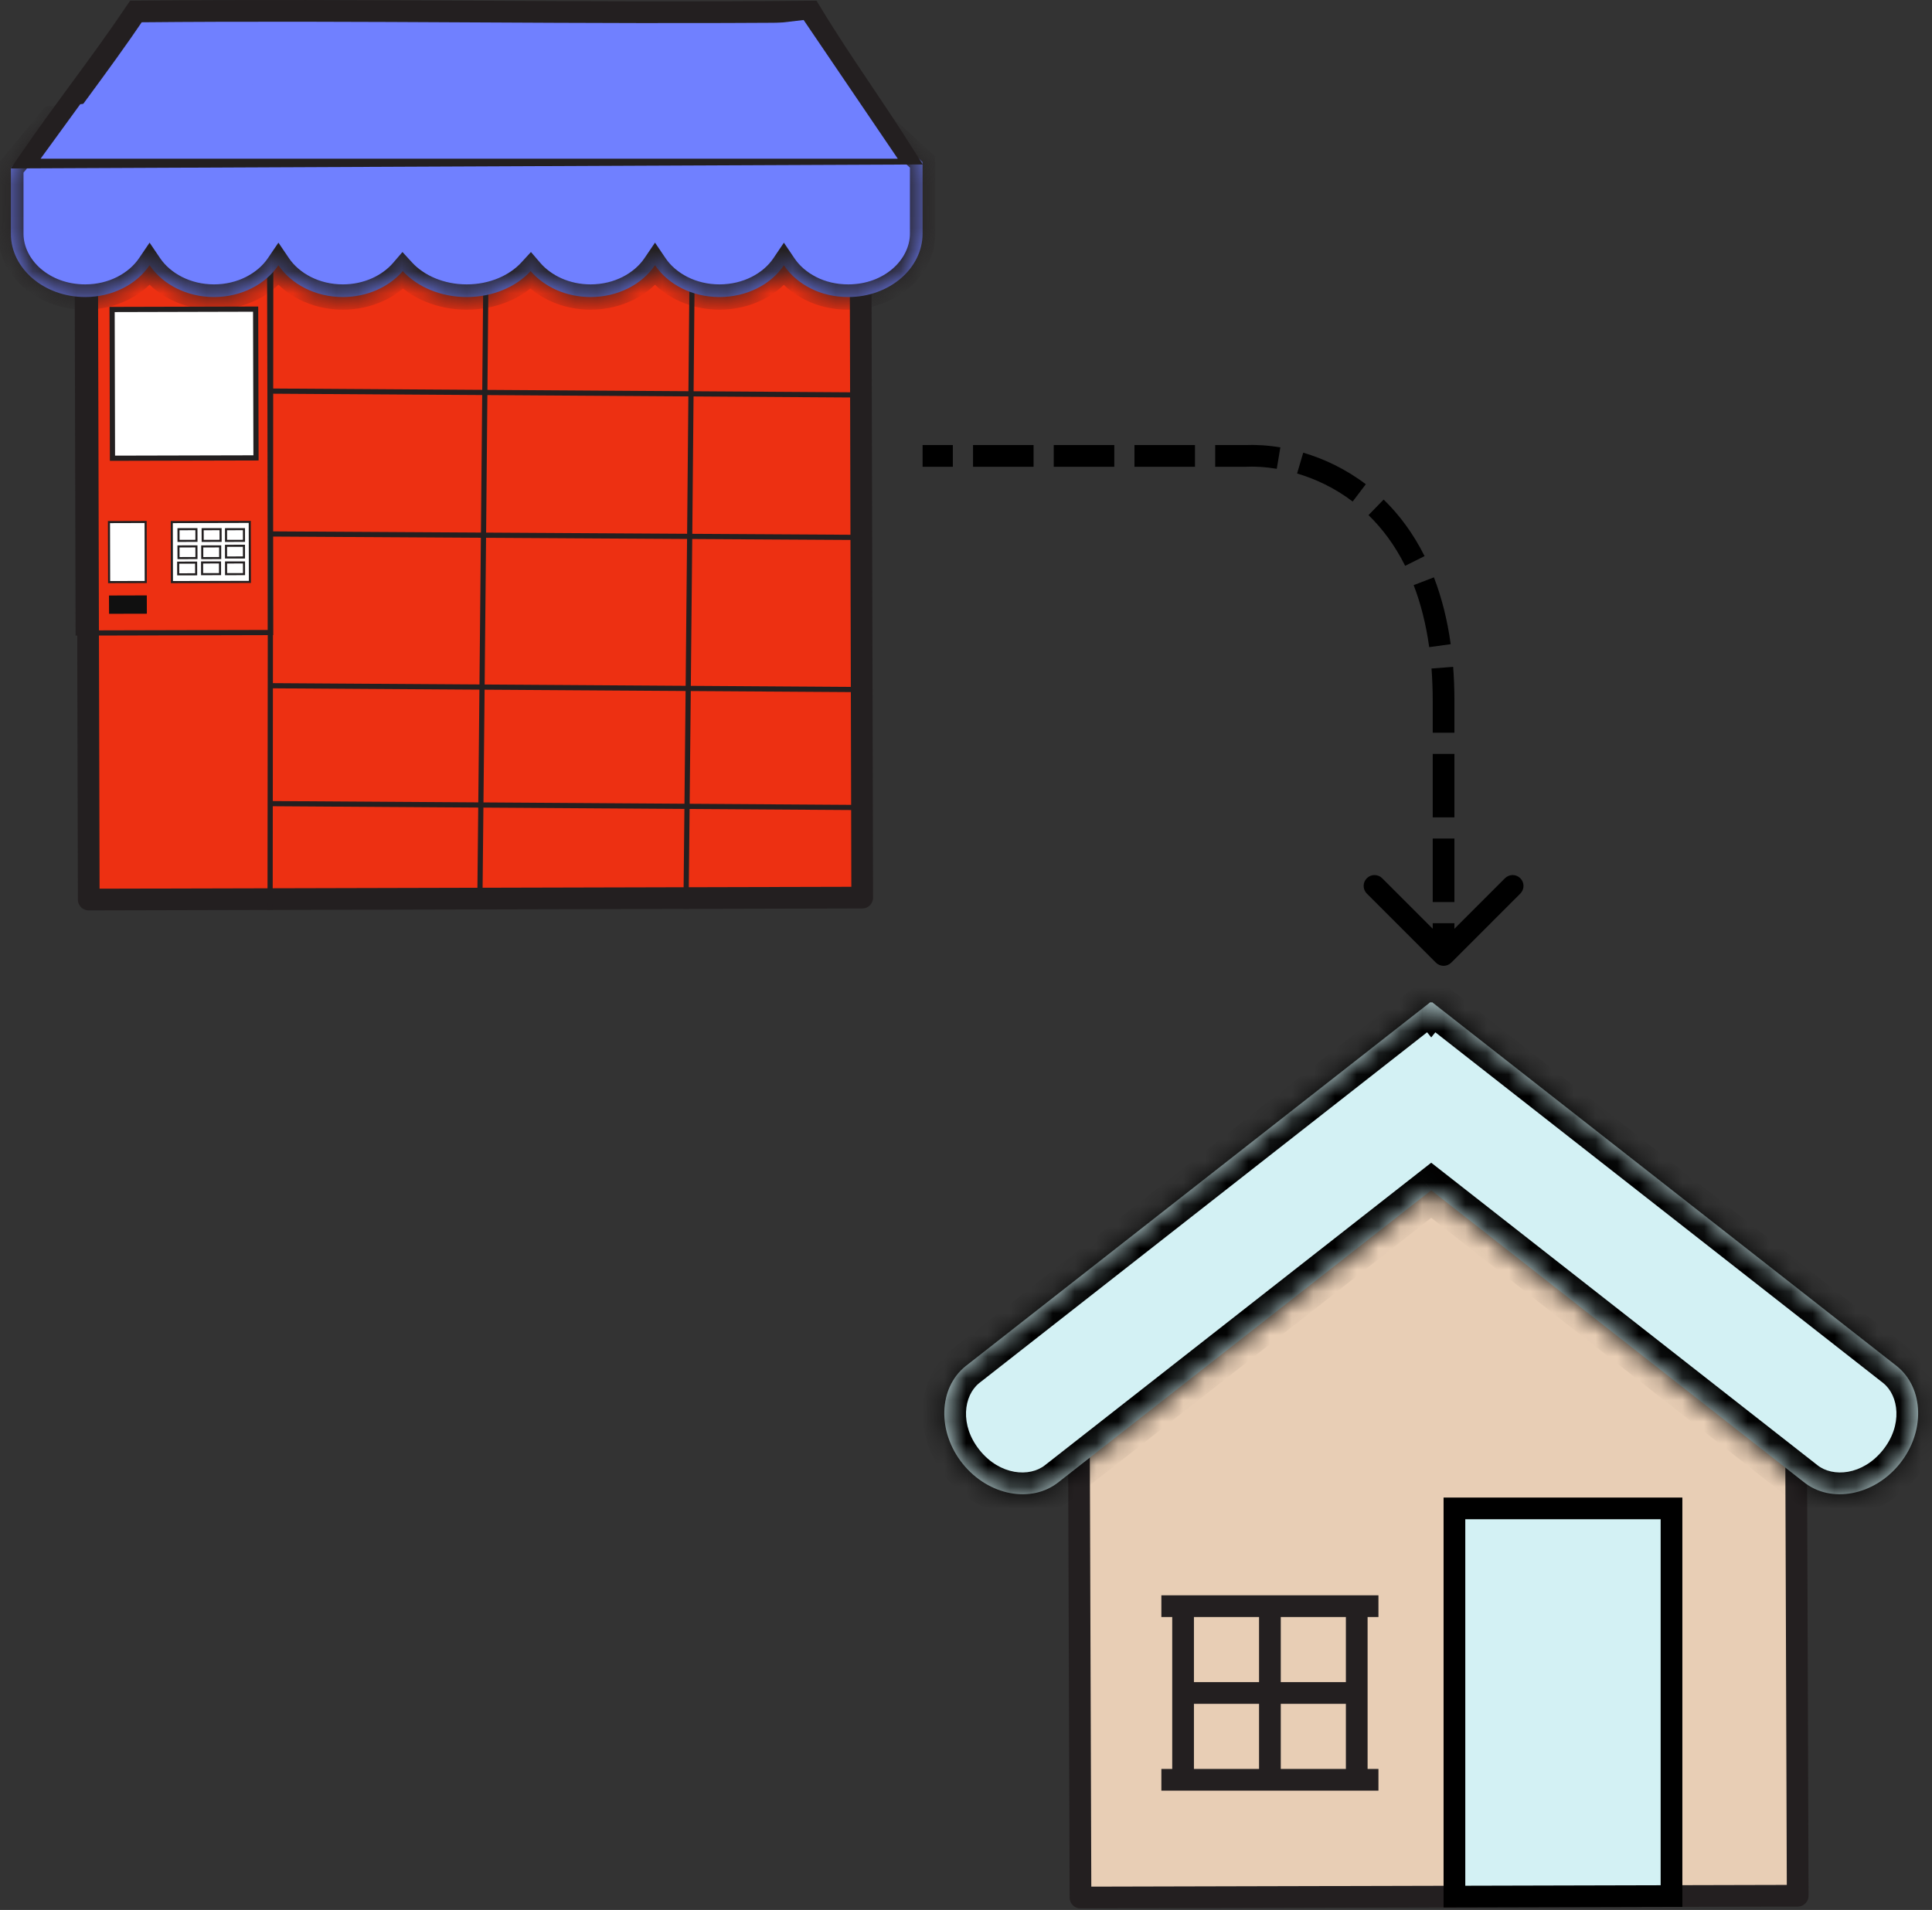 <?xml version="1.0" encoding="UTF-8"?>
<svg xmlns="http://www.w3.org/2000/svg" width="89" height="88" viewBox="0 0 89 88" fill="none">
  <rect x="0" y="0" width="89" height="88" fill="#333333" stroke="none"/>
  <path d="M66.2 48.153L82.726 62.235L82.813 87.346L49.774 87.428L49.687 61.739L66.2 48.153Z" fill="#E8CEB5" stroke="#231F20" stroke-miterlimit="10" stroke-linejoin="round"></path>
  <path d="M62.5 74.004C62.5 76.672 62.5 79.34 62.5 82.004" stroke="#231F20" stroke-miterlimit="10"></path>
  <path d="M53.5 74.004H63.5" stroke="#231F20" stroke-miterlimit="10"></path>
  <path d="M54.5 78.004H62.5" stroke="#231F20" stroke-miterlimit="10"></path>
  <path d="M53.5 82.004H63.5" stroke="#231F20" stroke-miterlimit="10"></path>
  <path d="M58.5 74.004C58.5 76.672 58.5 79.34 58.5 82.004" stroke="#231F20" stroke-miterlimit="10"></path>
  <path d="M54.5 74.004C54.5 76.672 54.5 79.336 54.5 82.004" stroke="#231F20" stroke-miterlimit="10"></path>
  <mask id="path-8-inside-1_1407_67826" fill="white">
    <path fill-rule="evenodd" clip-rule="evenodd" d="M44.477 62.949C43.225 63.959 43.169 65.979 44.352 67.447C45.536 68.916 47.522 69.29 48.774 68.281L65.931 54.842L83.088 68.281C84.34 69.29 86.326 68.916 87.51 67.447C88.693 65.979 88.637 63.959 87.385 62.949L65.961 46.168L65.931 46.206L65.901 46.168L44.477 62.949Z"></path>
  </mask>
  <path fill-rule="evenodd" clip-rule="evenodd" d="M44.477 62.949C43.225 63.959 43.169 65.979 44.352 67.447C45.536 68.916 47.522 69.29 48.774 68.281L65.931 54.842L83.088 68.281C84.34 69.29 86.326 68.916 87.51 67.447C88.693 65.979 88.637 63.959 87.385 62.949L65.961 46.168L65.931 46.206L65.901 46.168L44.477 62.949Z" fill="#D3F1F4"></path>
  <path d="M44.352 67.447L45.131 66.82H45.131L44.352 67.447ZM44.477 62.949L43.86 62.162L43.85 62.171L44.477 62.949ZM48.774 68.281L48.157 67.494L48.146 67.503L48.774 68.281ZM65.931 54.842L66.547 54.055L65.931 53.572L65.314 54.055L65.931 54.842ZM83.088 68.281L83.715 67.502L83.704 67.494L83.088 68.281ZM87.51 67.447L88.288 68.075V68.075L87.51 67.447ZM87.385 62.949L88.012 62.171L88.001 62.162L87.385 62.949ZM65.961 46.168L66.578 45.381L65.801 44.773L65.182 45.541L65.961 46.168ZM65.931 46.206L65.152 46.833L65.931 47.799L66.71 46.833L65.931 46.206ZM65.901 46.168L66.679 45.541L66.06 44.773L65.284 45.381L65.901 46.168ZM45.131 66.82C44.196 65.66 44.394 64.301 45.105 63.728L43.85 62.171C42.056 63.616 42.141 66.297 43.573 68.075L45.131 66.82ZM48.146 67.503C47.436 68.075 46.065 67.979 45.131 66.82L43.573 68.075C45.006 69.853 47.607 70.506 49.401 69.06L48.146 67.503ZM65.314 54.055L48.157 67.494L49.391 69.068L66.547 55.629L65.314 54.055ZM65.314 55.629L82.471 69.068L83.704 67.494L66.547 54.055L65.314 55.629ZM82.46 69.06C84.254 70.506 86.856 69.853 88.288 68.075L86.731 66.82C85.796 67.979 84.426 68.075 83.715 67.503L82.46 69.06ZM88.288 68.075C89.721 66.297 89.806 63.616 88.012 62.171L86.757 63.728C87.468 64.301 87.665 65.66 86.731 66.82L88.288 68.075ZM88.001 62.162L66.578 45.381L65.344 46.955L86.768 63.736L88.001 62.162ZM65.182 45.541L65.152 45.578L66.71 46.833L66.74 46.795L65.182 45.541ZM65.122 46.795L65.152 46.833L66.71 45.578L66.679 45.541L65.122 46.795ZM45.094 63.736L66.517 46.955L65.284 45.381L43.861 62.162L45.094 63.736Z" fill="black" mask="url(#path-8-inside-1_1407_67826)"></path>
  <path d="M57.373 21.006V21.506H57.385L57.396 21.506L57.373 21.006ZM66.146 44.354C66.342 44.549 66.658 44.549 66.854 44.354L70.035 41.172C70.231 40.976 70.231 40.66 70.035 40.465C69.84 40.269 69.524 40.269 69.328 40.465L66.5 43.293L63.672 40.465C63.476 40.269 63.16 40.269 62.965 40.465C62.769 40.66 62.769 40.976 62.965 41.172L66.146 44.354ZM42.5 21.506H43.894V20.506H42.5V21.506ZM44.824 21.506H47.613V20.506H44.824V21.506ZM48.542 21.506H51.331V20.506H48.542V21.506ZM52.261 21.506H55.049V20.506H52.261V21.506ZM55.979 21.506H57.373V20.506H55.979V21.506ZM57.396 21.506C57.811 21.487 58.294 21.512 58.816 21.6L58.981 20.613C58.392 20.515 57.839 20.485 57.35 20.507L57.396 21.506ZM59.752 21.816C60.596 22.065 61.483 22.478 62.313 23.108L62.918 22.311C61.981 21.601 60.983 21.137 60.035 20.857L59.752 21.816ZM63.042 23.734C63.673 24.348 64.254 25.116 64.73 26.07L65.625 25.623C65.098 24.569 64.451 23.709 63.739 23.017L63.042 23.734ZM65.122 26.96C65.441 27.787 65.688 28.734 65.838 29.817L66.829 29.68C66.669 28.527 66.403 27.505 66.055 26.601L65.122 26.96ZM65.944 30.802C65.981 31.277 66 31.775 66 32.297H67C67 31.75 66.98 31.226 66.941 30.725L65.944 30.802ZM66 32.297V33.76H67V32.297H66ZM66 34.735V37.661H67V34.735H66ZM66 38.636V41.562H67V38.636H66ZM66 42.537V44H67V42.537H66Z" fill="black"></path>
  <path d="M67 69.5H77V87.361L67 87.386V69.5Z" fill="#D3F1F4" stroke="black"></path>
  <path d="M4.088 41.447L4.001 6.589L39.632 6.5L39.719 41.358L4.088 41.447Z" fill="#ED3012" stroke="#231F20" stroke-miterlimit="10" stroke-linejoin="round"></path>
  <path d="M11.505 24.046L7.913 24.055L7.92 26.82L11.512 26.811L11.505 24.046Z" fill="white" stroke="#231F20" stroke-width="0.096" stroke-miterlimit="10"></path>
  <path d="M12.459 11.668L39.825 11.848" stroke="#231F20" stroke-width="0.239" stroke-miterlimit="10"></path>
  <path d="M12.476 18.02L39.842 18.199" stroke="#231F20" stroke-width="0.239" stroke-miterlimit="10"></path>
  <path d="M12.495 24.602L39.86 24.763" stroke="#231F20" stroke-width="0.239" stroke-miterlimit="10"></path>
  <path d="M12.406 31.594L39.771 31.773" stroke="#231F20" stroke-width="0.239" stroke-miterlimit="10"></path>
  <path d="M12.423 37.027L39.806 37.207" stroke="#231F20" stroke-width="0.239" stroke-miterlimit="10"></path>
  <path d="M11.238 24.381L10.412 24.383L10.413 24.922L11.239 24.919L11.238 24.381Z" fill="white" stroke="#231F20" stroke-width="0.096" stroke-miterlimit="10"></path>
  <path d="M11.238 25.146L10.412 25.148L10.413 25.687L11.239 25.685L11.238 25.146Z" fill="white" stroke="#231F20" stroke-width="0.096" stroke-miterlimit="10"></path>
  <path d="M10.142 25.174L9.316 25.176L9.317 25.715L10.143 25.712L10.142 25.174Z" fill="white" stroke="#231F20" stroke-width="0.096" stroke-miterlimit="10"></path>
  <path d="M9.048 25.174L8.222 25.176L8.224 25.715L9.05 25.712L9.048 25.174Z" fill="white" stroke="#231F20" stroke-width="0.096" stroke-miterlimit="10"></path>
  <path d="M9.31 26.455L10.136 26.453L10.135 25.914L9.309 25.916L9.31 26.455Z" fill="white" stroke="#231F20" stroke-width="0.096" stroke-miterlimit="10"></path>
  <path d="M10.415 26.455L11.241 26.453L11.24 25.914L10.414 25.916L10.415 26.455Z" fill="white" stroke="#231F20" stroke-width="0.096" stroke-miterlimit="10"></path>
  <path d="M8.21 26.463L9.036 26.461L9.034 25.922L8.208 25.924L8.21 26.463Z" fill="white" stroke="#231F20" stroke-width="0.096" stroke-miterlimit="10"></path>
  <path d="M10.161 24.381L9.335 24.383L9.337 24.922L10.163 24.919L10.161 24.381Z" fill="white" stroke="#231F20" stroke-width="0.096" stroke-miterlimit="10"></path>
  <path d="M9.048 24.381L8.222 24.383L8.224 24.922L9.05 24.919L9.048 24.381Z" fill="white" stroke="#231F20" stroke-width="0.096" stroke-miterlimit="10"></path>
  <path d="M5.181 21.113L5.164 14.26L11.776 14.243L11.793 21.097L5.181 21.113Z" fill="white" stroke="#231F20" stroke-width="0.239" stroke-miterlimit="10"></path>
  <path d="M12.421 11.673L3.558 11.695L3.601 29.166L12.465 29.144L12.421 11.673Z" stroke="#231F20" stroke-width="0.239" stroke-miterlimit="10"></path>
  <path d="M6.763 27.433L5.021 27.438L5.024 28.281L6.765 28.277L6.763 27.433Z" fill="#101010"></path>
  <path d="M6.708 24.05L5.02 24.055L5.027 26.82L6.714 26.816L6.708 24.05Z" fill="white" stroke="#231F20" stroke-width="0.096" stroke-miterlimit="10"></path>
  <path d="M31.942 6.016C31.834 17.974 31.727 29.933 31.601 41.873" stroke="#231F20" stroke-width="0.239" stroke-miterlimit="10"></path>
  <path d="M22.444 6.035C22.336 17.994 22.228 29.952 22.102 41.893" stroke="#231F20" stroke-width="0.239" stroke-miterlimit="10"></path>
  <path d="M12.478 6.062C12.46 18.021 12.46 29.962 12.442 41.92" stroke="#231F20" stroke-width="0.239" stroke-miterlimit="10"></path>
  <mask id="path-35-inside-2_1407_67826" fill="white">
    <path fill-rule="evenodd" clip-rule="evenodd" d="M0.5 7.742V7.829V8.004V10.766C0.5 12.375 2.038 13.686 3.924 13.686C5.19 13.686 6.299 13.095 6.891 12.221C7.484 13.095 8.593 13.686 9.858 13.686C11.124 13.686 12.233 13.095 12.826 12.221C13.418 13.095 14.527 13.686 15.793 13.686C16.924 13.686 17.93 13.214 18.554 12.49C19.22 13.214 20.293 13.686 21.499 13.686C22.706 13.686 23.779 13.214 24.445 12.49C25.069 13.214 26.074 13.686 27.206 13.686C28.472 13.686 29.581 13.095 30.174 12.22C30.766 13.095 31.875 13.686 33.141 13.686C34.409 13.686 35.52 13.101 36.111 12.224C36.406 12.661 36.828 13.027 37.334 13.283C37.846 13.546 38.441 13.686 39.076 13.686C40.962 13.686 42.5 12.372 42.5 10.76V7.466L40.327 5.469H37.313H36.565H35.652H30.629H29.718H25.151H23.782H19.217H17.847H13.282H12.369H7.348H6.435H2.386L0.5 7.742Z"></path>
  </mask>
  <path fill-rule="evenodd" clip-rule="evenodd" d="M0.5 7.742V7.829V8.004V10.766C0.5 12.375 2.038 13.686 3.924 13.686C5.19 13.686 6.299 13.095 6.891 12.221C7.484 13.095 8.593 13.686 9.858 13.686C11.124 13.686 12.233 13.095 12.826 12.221C13.418 13.095 14.527 13.686 15.793 13.686C16.924 13.686 17.93 13.214 18.554 12.49C19.22 13.214 20.293 13.686 21.499 13.686C22.706 13.686 23.779 13.214 24.445 12.49C25.069 13.214 26.074 13.686 27.206 13.686C28.472 13.686 29.581 13.095 30.174 12.22C30.766 13.095 31.875 13.686 33.141 13.686C34.409 13.686 35.52 13.101 36.111 12.224C36.406 12.661 36.828 13.027 37.334 13.283C37.846 13.546 38.441 13.686 39.076 13.686C40.962 13.686 42.5 12.372 42.5 10.76V7.466L40.327 5.469H37.313H36.565H35.652H30.629H29.718H25.151H23.782H19.217H17.847H13.282H12.369H7.348H6.435H2.386L0.5 7.742Z" fill="#7080FF"></path>
  <path d="M0.5 7.742L0.051 7.369L-0.083 7.531V7.742H0.5ZM6.891 12.221L7.374 11.893L6.891 11.18L6.408 11.893L6.891 12.221ZM12.826 12.221L13.309 11.893L12.826 11.18L12.343 11.893L12.826 12.221ZM18.554 12.49L18.984 12.095L18.54 11.612L18.112 12.109L18.554 12.49ZM24.445 12.49L24.887 12.109L24.459 11.612L24.015 12.095L24.445 12.49ZM30.174 12.22L30.657 11.893L30.174 11.179L29.69 11.893L30.174 12.22ZM36.111 12.224L36.595 11.898L36.111 11.182L35.628 11.898L36.111 12.224ZM37.334 13.283L37.6 12.764L37.597 12.762L37.334 13.283ZM42.5 7.466H43.083V7.21L42.895 7.037L42.5 7.466ZM40.327 5.469L40.722 5.039L40.554 4.885H40.327V5.469ZM2.386 5.469V4.885H2.112L1.937 5.096L2.386 5.469ZM1.083 7.829V7.742H-0.083V7.829H1.083ZM1.083 8.004V7.829H-0.083V8.004H1.083ZM1.083 10.766V8.004H-0.083V10.766H1.083ZM3.924 13.103C2.269 13.103 1.083 11.969 1.083 10.766H-0.083C-0.083 12.78 1.806 14.269 3.924 14.269V13.103ZM6.408 11.893C5.934 12.593 5.015 13.103 3.924 13.103V14.269C5.365 14.269 6.663 13.597 7.374 12.548L6.408 11.893ZM9.858 13.103C8.768 13.103 7.848 12.593 7.374 11.893L6.408 12.548C7.119 13.597 8.418 14.269 9.858 14.269V13.103ZM12.343 11.893C11.869 12.593 10.949 13.103 9.858 13.103V14.269C11.299 14.269 12.598 13.597 13.309 12.548L12.343 11.893ZM15.793 13.103C14.702 13.103 13.783 12.593 13.309 11.893L12.343 12.548C13.054 13.597 14.352 14.269 15.793 14.269V13.103ZM18.112 12.109C17.606 12.697 16.766 13.103 15.793 13.103V14.269C17.083 14.269 18.254 13.732 18.996 12.87L18.112 12.109ZM21.499 13.103C20.438 13.103 19.527 12.687 18.984 12.095L18.125 12.884C18.912 13.742 20.147 14.269 21.499 14.269V13.103ZM24.015 12.095C23.471 12.687 22.56 13.103 21.499 13.103V14.269C22.852 14.269 24.087 13.742 24.874 12.884L24.015 12.095ZM27.206 13.103C26.233 13.103 25.392 12.697 24.887 12.109L24.003 12.87C24.744 13.732 25.916 14.269 27.206 14.269V13.103ZM29.69 11.893C29.217 12.593 28.297 13.103 27.206 13.103V14.269C28.647 14.269 29.946 13.597 30.657 12.547L29.69 11.893ZM33.141 13.103C32.05 13.103 31.13 12.593 30.657 11.893L29.69 12.547C30.401 13.597 31.7 14.269 33.141 14.269V13.103ZM35.628 11.898C35.156 12.597 34.237 13.103 33.141 13.103V14.269C34.582 14.269 35.883 13.605 36.595 12.551L35.628 11.898ZM35.628 12.551C35.982 13.076 36.483 13.506 37.07 13.803L37.597 12.762C37.174 12.549 36.83 12.247 36.595 11.898L35.628 12.551ZM37.067 13.802C37.668 14.11 38.355 14.269 39.076 14.269V13.103C38.526 13.103 38.024 12.981 37.6 12.764L37.067 13.802ZM39.076 14.269C41.195 14.269 43.083 12.777 43.083 10.76H41.917C41.917 11.967 40.73 13.103 39.076 13.103V14.269ZM43.083 10.76V7.466H41.917V10.76H43.083ZM42.895 7.037L40.722 5.039L39.932 5.898L42.105 7.896L42.895 7.037ZM40.327 4.885H37.313V6.052H40.327V4.885ZM37.313 4.885H36.565V6.052H37.313V4.885ZM36.565 4.885H35.652V6.052H36.565V4.885ZM30.629 6.052H35.652V4.885H30.629V6.052ZM29.718 6.052H30.629V4.885H29.718V6.052ZM25.151 6.052H29.718V4.885H25.151V6.052ZM23.782 6.052H25.151V4.885H23.782V6.052ZM19.217 6.052H23.782V4.885H19.217V6.052ZM17.847 6.052H19.217V4.885H17.847V6.052ZM13.282 6.052H17.847V4.885H13.282V6.052ZM12.369 6.052H13.282V4.885H12.369V6.052ZM7.348 6.052H12.369V4.885H7.348V6.052ZM6.435 6.052H7.348V4.885H6.435V6.052ZM2.386 6.052H6.435V4.885H2.386V6.052ZM0.949 8.114L2.835 5.841L1.937 5.096L0.051 7.369L0.949 8.114Z" fill="#231F20" mask="url(#path-35-inside-2_1407_67826)"></path>
  <path d="M39.733 4.235C40.359 5.166 40.982 6.093 41.604 7.081L21.498 7.169L7.07 7.232L2.311 7.253L1.447 7.257C2.179 6.195 2.912 5.197 3.65 4.192L3.653 4.189C4.518 3.01 5.39 1.823 6.263 0.529C11.535 0.478 16.666 0.505 21.802 0.532L21.804 0.532C26.931 0.559 32.062 0.586 37.334 0.535C38.101 1.802 38.87 2.952 39.636 4.09L39.733 4.235Z" fill="#7080FF" stroke="#231F20" stroke-miterlimit="10"></path>
  <path d="M1.869 7.313L3.696 4.802L37.021 0.922L41.358 7.313H40.902H20.13H11.106H1.869Z" fill="#7080FF"></path>
</svg>
